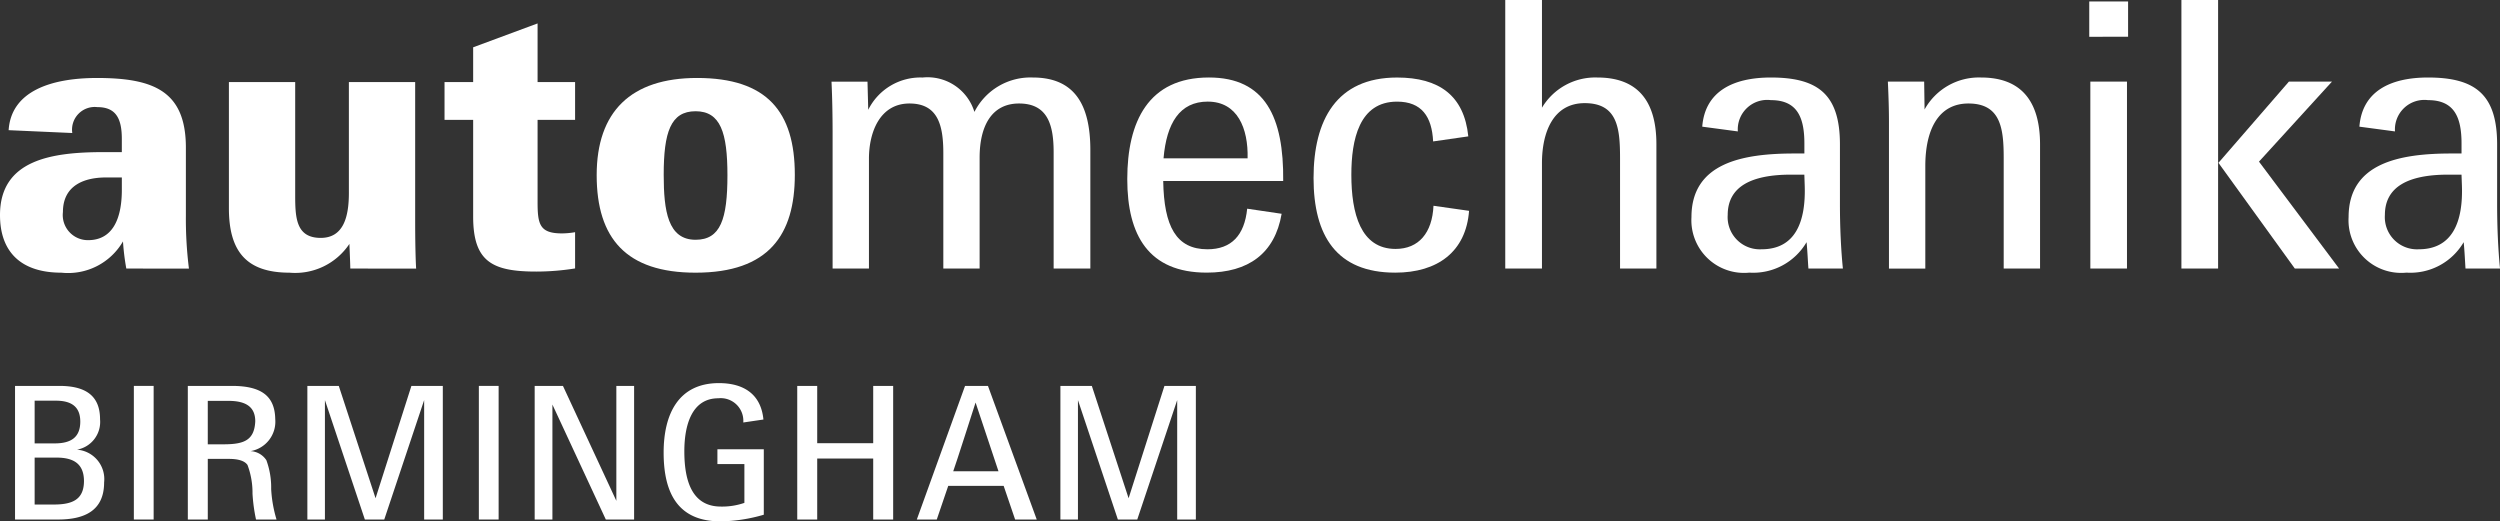<svg xmlns="http://www.w3.org/2000/svg" viewBox="0 0 148.82 31.036">
  <rect x="0" y="0" width="148.82" height="31.036" fill="#333333" stroke="none"/>
  <defs>
    <style>
      .cls-1 {
        fill: #fff;
      }
    </style>
  </defs>
  <g id="Ebene_2" data-name="Ebene 2">
    <g id="automechanika-BAI">
      <g>
        <g id="BIRMINGHAM">
          <path class="cls-1" d="M3.403,30.926H.895V22.972H3.536c1.617,0,2.42.627,2.42,1.991A1.677,1.677,0,0,1,4.581,26.768a1.757,1.757,0,0,1,1.617,1.947C6.198,30.387,5.054,30.937,3.403,30.926Zm-.077-7.074H2.062v2.542H3.26c1.012,0,1.519-.396,1.519-1.299C4.779,24.248,4.294,23.852,3.327,23.852Zm.044,3.389H2.062V30.034H3.184c1.089,0,1.804-.264,1.815-1.386C4.999,27.691,4.481,27.24,3.371,27.24Z"/>
          <path class="cls-1" d="M7.968,22.972H9.146v7.954H7.968Z"/>
          <path class="cls-1" d="M11.18,22.972h2.663c1.694.011,2.519.583,2.542,1.98a1.778,1.778,0,0,1-1.475,1.903,1.198,1.198,0,0,1,.946.539,4.7,4.7,0,0,1,.286,1.716,7.632,7.632,0,0,0,.319,1.815h-1.221a10.04,10.04,0,0,1-.209-1.54,4.699,4.699,0,0,0-.297-1.705c-.165-.242-.539-.363-1.1-.363h-1.265v3.608h-1.188Zm2.189,3.477c1.144-.011,1.771-.231,1.826-1.364,0-.836-.517-1.222-1.595-1.222h-1.232v2.586Z"/>
          <path class="cls-1" d="M18.297,22.972h1.87l2.189,6.688,2.134-6.688h1.87v7.954h-1.111V23.818L22.874,30.926h-1.155l-2.377-7.107V30.926h-1.045Z"/>
          <path class="cls-1" d="M28.505,22.972h1.177v7.954h-1.177Z"/>
          <path class="cls-1" d="M31.828,22.972h1.683L36.69,29.814V22.972h1.057v7.954H36.063L32.884,24.083V30.926h-1.056Z"/>
          <path class="cls-1" d="M39.505,26.943c0-2.321.902-4.137,3.289-4.137,1.507,0,2.508.682,2.651,2.167l-1.199.177a1.346,1.346,0,0,0-1.485-1.441c-1.584,0-2.024,1.606-2.024,3.157,0,1.826.495,3.289,2.178,3.289a4.041,4.041,0,0,0,1.397-.22V27.625h-1.606v-.88h2.761v3.895a9.553,9.553,0,0,1-2.574.396C40.43,31.036,39.505,29.451,39.505,26.943Z"/>
          <path class="cls-1" d="M47.458,22.972H48.647v3.41h3.333V22.972h1.188v7.954h-1.188V27.295H48.647V30.926h-1.188Z"/>
          <path class="cls-1" d="M57.447,22.972h1.364l2.904,7.954h-1.287l-.682-2.002h-3.3l-.682,2.002h-1.188Zm1.991,5.083-1.364-4.093s-1.221,3.817-1.331,4.093Z"/>
          <path class="cls-1" d="M63.124,22.972h1.87l2.189,6.688,2.134-6.688h1.87v7.954h-1.111V23.818l-2.377,7.107h-1.155l-2.376-7.107V30.926h-1.045Z"/>
        </g>
        <g id="automechanika">
          <path class="cls-1" d="M146.767,15.987c-.021-.274-.059-1.112-.109-1.571a3.672,3.672,0,0,1-3.406,1.813,3.134,3.134,0,0,1-3.445-3.301c0-3.233,3.045-3.791,6.121-3.791h.602V8.537c0-1.579-.447-2.576-1.994-2.576a1.754,1.754,0,0,0-1.967,1.862l-2.119-.283c.162-2.093,1.824-2.926,4.086-2.926,2.863,0,4.113,1.056,4.113,3.989v3.547c0,1.432.064,2.753.172,3.837Zm-.238-5.591h-.797c-2.391,0-3.764.734-3.764,2.398a1.914,1.914,0,0,0,2.014,2.045c1.99,0,2.652-1.602,2.57-3.818Z"/>
          <path class="cls-1" d="M136.607,15.987l-4.547-6.294,4.193-4.834h2.564l-4.344,4.763,4.77,6.365Zm-4.568,0V0H129.855V15.987Z"/>
          <path class="cls-1" d="M124.369,2.189V.088h2.312V2.188Zm2.246,13.798V4.859h-2.181V15.987Z"/>
          <path class="cls-1" d="M119.276,15.987V9.401c0-1.748-.174-3.24-2.1-3.24-1.77,0-2.566,1.53-2.566,3.728v6.099h-2.164V7.25c0-.703-.023-1.493-.065-2.391h2.161l.024,1.658a3.693,3.693,0,0,1,3.361-1.903c2.35,0,3.513,1.36,3.513,3.989v7.384Z"/>
          <path class="cls-1" d="M107.652,15.987c-.025-.274-.061-1.112-.111-1.571a3.676,3.676,0,0,1-3.406,1.813,3.134,3.134,0,0,1-3.446-3.301c0-3.233,3.042-3.791,6.122-3.791h.6V8.537c0-1.578-.445-2.576-1.992-2.576a1.755,1.755,0,0,0-1.969,1.862l-2.119-.283c.164-2.093,1.822-2.926,4.088-2.926,2.863,0,4.109,1.056,4.109,3.989v3.547c0,1.432.066,2.753.176,3.837Zm-.243-5.591h-.8c-2.389,0-3.762.734-3.762,2.398a1.915,1.915,0,0,0,2.016,2.045c1.992,0,2.646-1.602,2.567-3.818Z"/>
          <path class="cls-1" d="M96.438,15.987V9.401c0-1.769-.152-3.261-2.103-3.261-1.901,0-2.545,1.774-2.545,3.571v6.275h-2.185V0h2.185V6.412a3.693,3.693,0,0,1,3.298-1.798c2.348,0,3.514,1.339,3.514,3.968v7.405Z"/>
          <path class="cls-1" d="M83.055,16.23c-3.498,0-4.862-2.2-4.862-5.631,0-3.454,1.366-5.984,4.972-5.984,2.504,0,3.992,1.073,4.24,3.503l-2.094.301c-.072-1.475-.68-2.369-2.147-2.369-2.26,0-2.721,2.272-2.721,4.352,0,2.302.549,4.416,2.633,4.416,1.381,0,2.182-.959,2.257-2.569l2.118.301C87.267,14.982,85.58,16.23,83.055,16.23Z"/>
          <path class="cls-1" d="M69.244,10.775c.044,2.709.776,4.064,2.633,4.064,1.424,0,2.205-.828,2.365-2.416l2.051.303c-.403,2.363-1.98,3.503-4.46,3.503-3.455,0-4.729-2.22-4.729-5.564,0-3.432,1.256-6.052,4.86-6.052,3.354,0,4.462,2.364,4.422,6.161Zm2.653-4.727c-1.675,0-2.454,1.286-2.634,3.377h5.004C74.311,7.647,73.67,6.049,71.896,6.049Z"/>
          <path class="cls-1" d="M62.721,15.987V9.068c0-1.597-.334-2.907-2.059-2.907-1.636,0-2.347,1.351-2.347,3.22v6.606h-2.161V9.113c0-1.641-.311-2.952-2.015-2.952-1.748,0-2.412,1.688-2.412,3.285v6.541H49.563V8.004c0-1.143-.021-2.201-.065-3.144h2.142l.044,1.677a3.466,3.466,0,0,1,3.231-1.922,2.917,2.917,0,0,1,3.09,2.047A3.737,3.737,0,0,1,61.48,4.614c2.522,0,3.426,1.665,3.426,4.323v7.05Z"/>
          <path class="cls-1" d="M41.406,16.232c-4.12,0-5.887-2.035-5.887-5.806,0-3.769,2.026-5.785,5.976-5.785,4.162,0,5.819,2.01,5.819,5.763C47.314,13.959,45.784,16.232,41.406,16.232Zm0-9.61c-1.484,0-1.897,1.25-1.897,3.782,0,2.153.25,3.869,1.897,3.869,1.485,0,1.897-1.226,1.897-3.847C43.302,7.895,42.891,6.622,41.406,6.622Z"/>
          <path class="cls-1" d="M31.928,16.166c-2.62,0-3.762-.581-3.762-3.274V7.137h-1.704v-2.25H28.166V2.816l3.835-1.422V4.887h2.233v2.25H32.001v4.88c0,1.336.121,1.877,1.454,1.877a4.762,4.762,0,0,0,.779-.072v2.157A14.563,14.563,0,0,1,31.928,16.166Z"/>
          <path class="cls-1" d="M20.853,15.987c-.005-.278-.023-.745-.054-1.467a3.877,3.877,0,0,1-3.564,1.712c-2.565,0-3.609-1.266-3.609-3.834V4.887h3.946v6.728c0,1.358.055,2.546,1.52,2.546,1.371,0,1.676-1.281,1.676-2.682V4.887h3.946v8.341c0,.981.02,2.183.058,2.76Z"/>
          <path class="cls-1" d="M7.519,15.987a13.997,13.997,0,0,1-.198-1.616,3.777,3.777,0,0,1-3.668,1.861C1.293,16.232,0,15.04,0,12.801,0,9.491,3.117,9.055,6.175,9.055H7.252V8.274c0-1.185-.326-1.897-1.455-1.897A1.35,1.35,0,0,0,4.3,7.895V7.918L.514,7.749C.663,5.446,3.002,4.642,5.776,4.642c3.388,0,5.289.793,5.289,4.149v4.031a23.819,23.819,0,0,0,.182,3.166Zm-.266-5.423H6.306c-1.272,0-2.56.46-2.56,2.056a1.496,1.496,0,0,0,1.5,1.676c1.425,0,2.007-1.217,2.007-2.997Z"/>
        </g>
      </g>
    </g>
  </g>
</svg>
